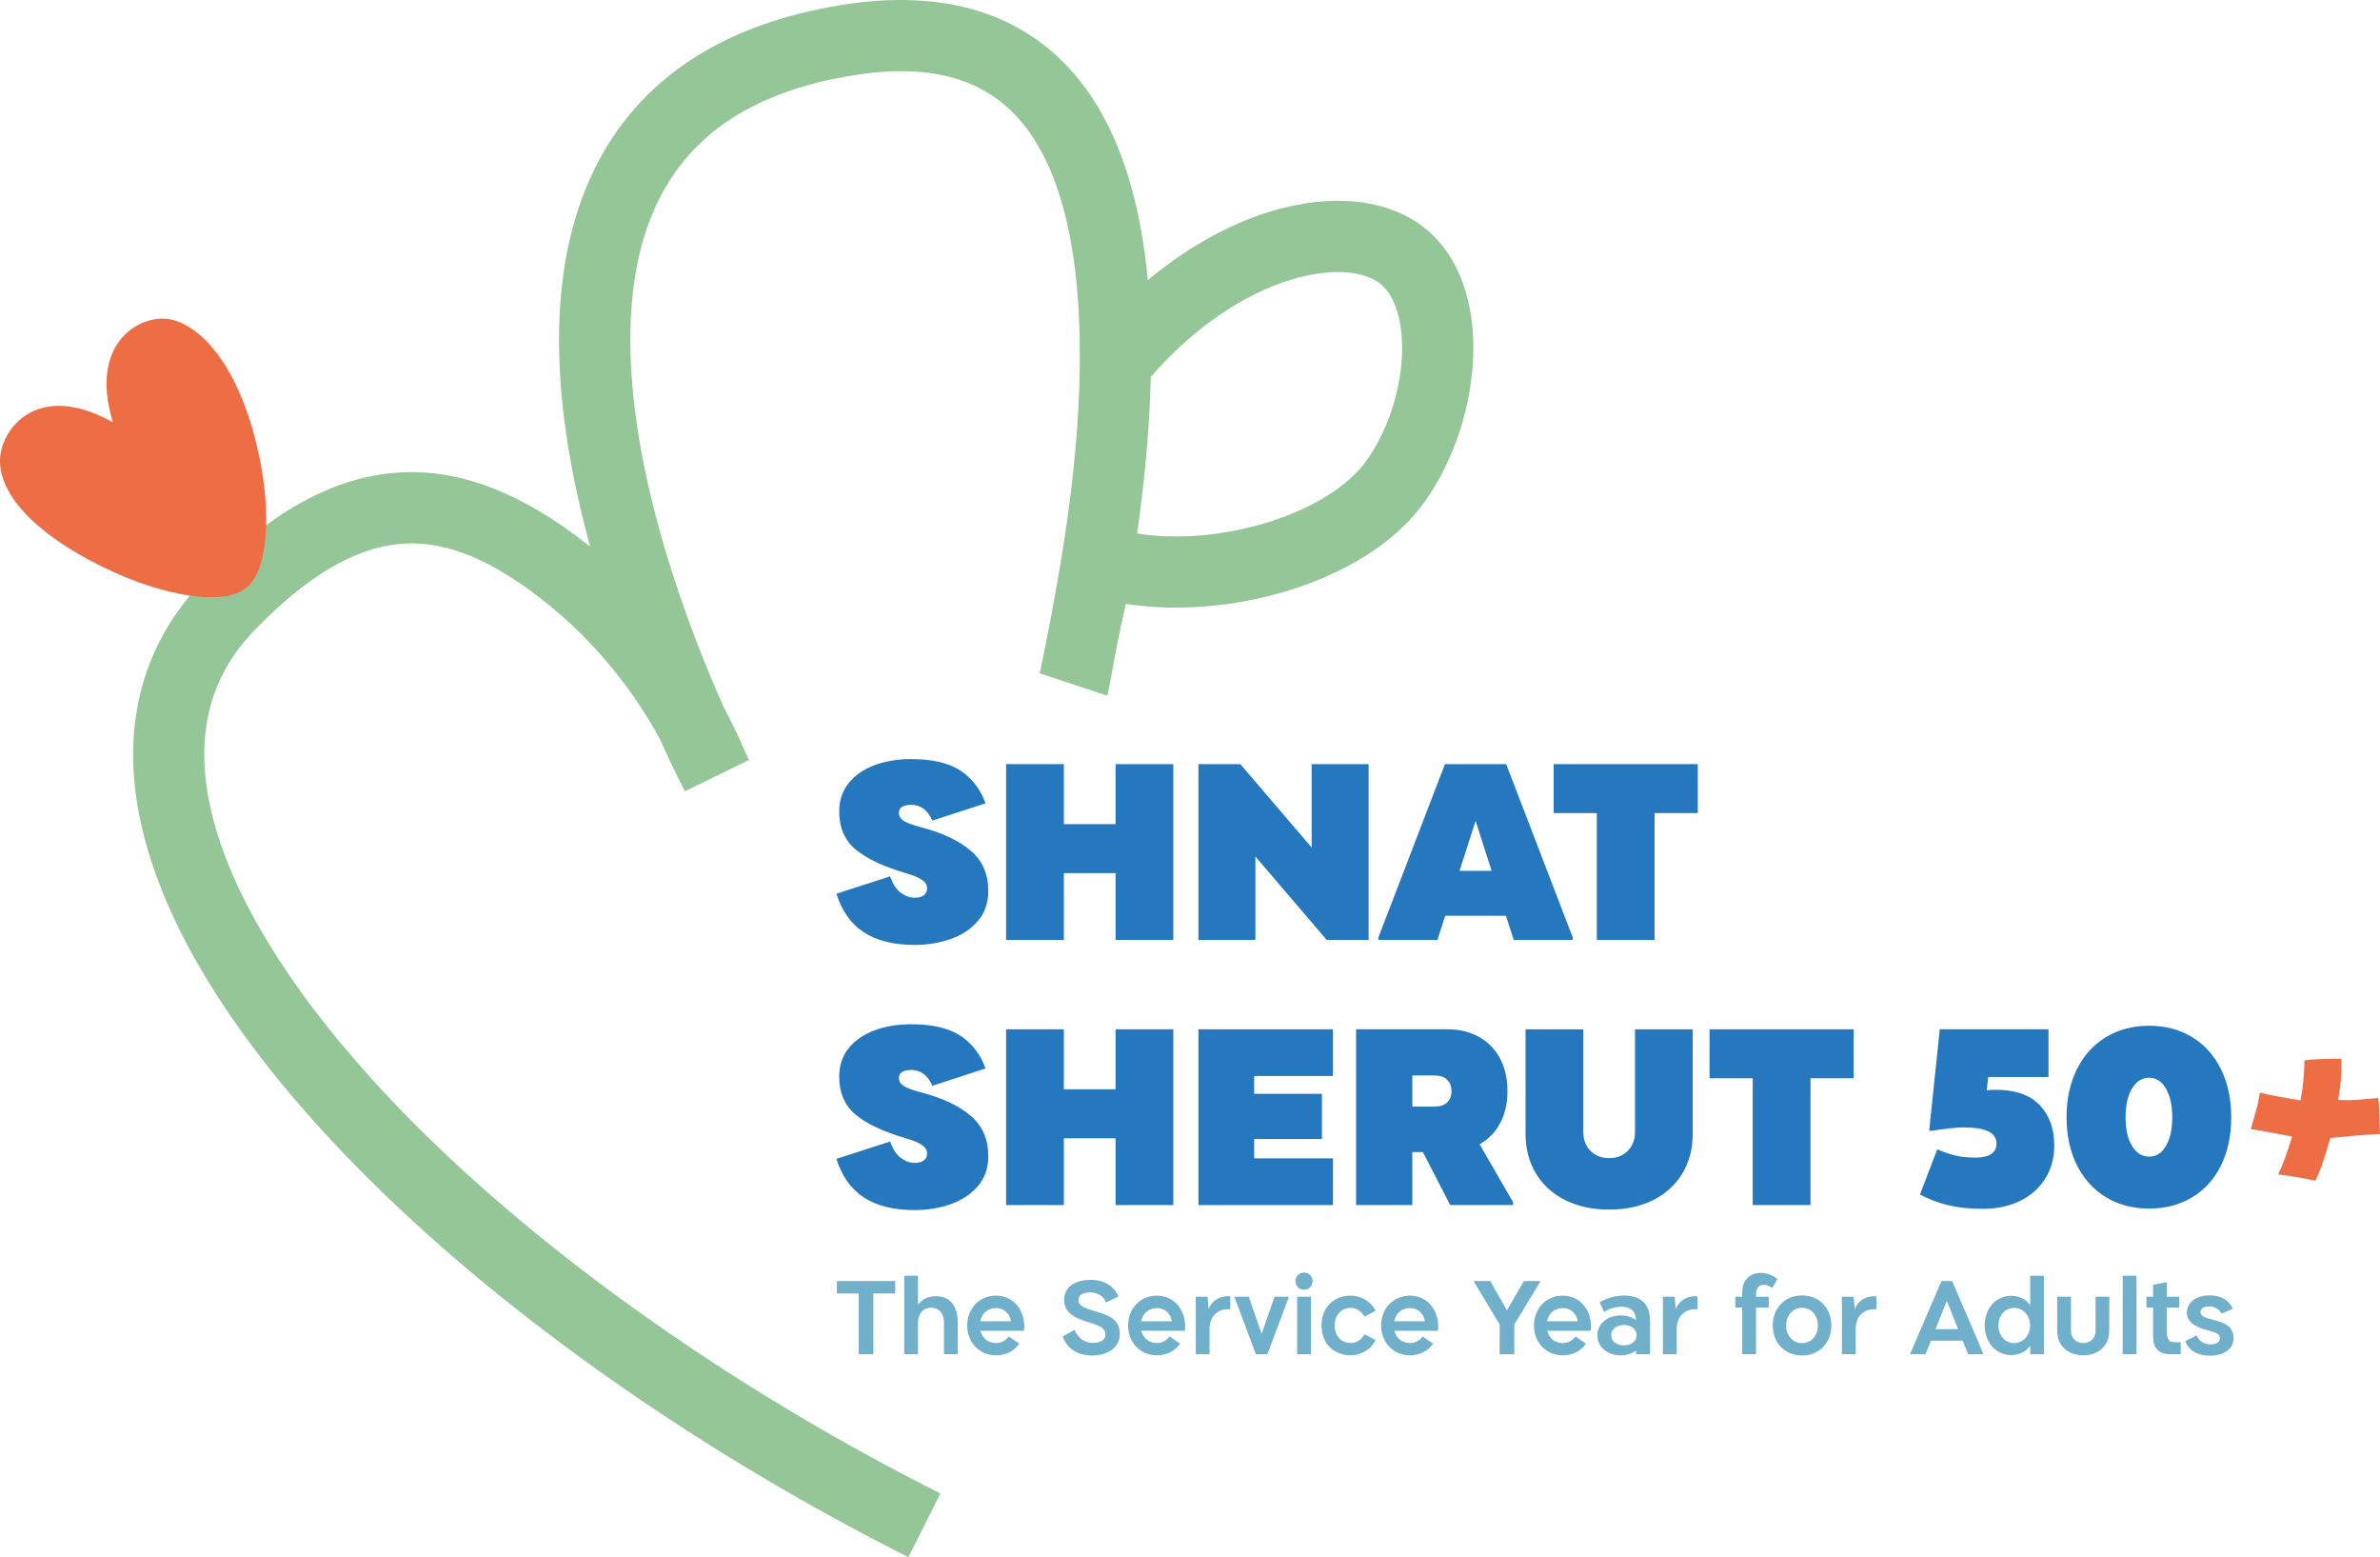 <svg xmlns="http://www.w3.org/2000/svg" id="uuid-c185bac4-8c2f-41f4-a6cb-2ff83d557804" data-name="Layer 2" width="1670.05" height="1092.31" viewBox="0 0 1670.05 1092.31"><g id="uuid-a8df58f4-b579-4732-a852-afab76b62df7" data-name="Layer 44"><g id="uuid-6eeb5956-fe95-4863-bd50-221ab39e59dd" data-name="LOGO"><g><path d="M654.2,575.66c-1.53-3.64-3.55-6.4-6.08-8.28-2.53-1.88-5.37-2.82-8.54-2.82-5.87,0-8.81,1.88-8.81,5.64,0,2.23,1.08,4.08,3.26,5.55,2.17,1.47,6.61,3.08,13.3,4.84,14.56,3.88,25.9,9.31,34,16.29,8.1,6.99,12.16,16.36,12.16,28.1,0,8.34-2.44,15.36-7.31,21.05-4.87,5.7-11.25,9.93-19.11,12.68-7.87,2.76-16.27,4.14-25.19,4.14-14.8,0-26.72-2.97-35.76-8.9-9.04-5.93-15.44-14.94-19.2-27.04l37.7-12.16c1.88,5.4,4.37,9.25,7.49,11.54,3.11,2.29,6.37,3.44,9.78,3.44,2.82,0,4.96-.59,6.43-1.76,1.47-1.17,2.2-2.82,2.2-4.93,0-2.23-1.18-4.17-3.52-5.81-2.35-1.64-6.34-3.29-11.98-4.93-15.5-4.58-27.07-10.07-34.71-16.47-7.64-6.4-11.45-15.3-11.45-26.69,0-7.63,2.2-14.21,6.61-19.73,4.4-5.52,10.42-9.72,18.06-12.6,7.63-2.88,16.21-4.32,25.72-4.32,14.91,0,26.45,2.67,34.62,8.02,8.16,5.35,14.06,13.01,17.7,22.99l-37.35,12.16Z" style="fill: #2578be;"></path><path d="M823.32,536.02v123.32h-40.52v-46.86h-36.29v46.86h-40.52v-123.32h40.52v42.1h36.29v-42.1h40.52Z" style="fill: #2578be;"></path><path d="M930.95,659.33l-50.03-58.49v58.49h-39.99v-123.32h29.42l50.03,58.49v-58.49h39.99v123.32h-29.42Z" style="fill: #2578be;"></path><path d="M1103.59,657.57v1.76h-41.4l-5.46-16.91h-42.63l-5.46,16.91h-41.4v-1.76l46.68-121.55h42.98l46.68,121.55ZM1046.69,610.89l-11.27-35.06-11.27,35.06h22.55Z" style="fill: #2578be;"></path><path d="M1191.32,570.37h-30.3v88.96h-40.52v-88.96h-30.3v-34.35h101.12v34.35Z" style="fill: #2578be;"></path><path d="M654.2,761.66c-1.53-3.64-3.55-6.4-6.08-8.28-2.53-1.88-5.37-2.82-8.54-2.82-5.87,0-8.81,1.88-8.81,5.64,0,2.23,1.08,4.08,3.26,5.55,2.17,1.47,6.61,3.08,13.3,4.84,14.56,3.88,25.9,9.31,34,16.29,8.1,6.99,12.16,16.36,12.16,28.1,0,8.34-2.44,15.36-7.31,21.05-4.87,5.7-11.25,9.93-19.11,12.68-7.87,2.76-16.27,4.14-25.19,4.14-14.8,0-26.72-2.97-35.76-8.9-9.04-5.93-15.44-14.94-19.2-27.04l37.7-12.16c1.88,5.4,4.37,9.25,7.49,11.54,3.11,2.29,6.37,3.44,9.78,3.44,2.82,0,4.96-.59,6.43-1.76,1.47-1.17,2.2-2.82,2.2-4.93,0-2.23-1.18-4.17-3.52-5.81-2.35-1.64-6.34-3.29-11.98-4.93-15.5-4.58-27.07-10.07-34.71-16.47-7.64-6.4-11.45-15.3-11.45-26.69,0-7.63,2.2-14.21,6.61-19.73,4.4-5.52,10.42-9.72,18.06-12.6,7.63-2.88,16.21-4.32,25.72-4.32,14.91,0,26.45,2.67,34.62,8.02,8.16,5.35,14.06,13.01,17.7,22.99l-37.35,12.16Z" style="fill: #2578be;"></path><path d="M823.32,722.02v123.32h-40.52v-46.86h-36.29v46.86h-40.52v-123.32h40.52v42.1h36.29v-42.1h40.52Z" style="fill: #2578be;"></path><path d="M880.04,754.79v12.51h47.56v31.71h-47.56v13.57h55.32v32.77h-94.42v-123.32h94.42v32.77h-55.32Z" style="fill: #2578be;"></path><path d="M1061.67,843.22v2.11h-44.04l-19.2-37.17h-7.4v37.17h-39.46v-123.32h63.95c8.46,0,15.88,1.79,22.28,5.37,6.4,3.58,11.33,8.63,14.8,15.15,3.46,6.52,5.2,14.12,5.2,22.81s-1.7,16.06-5.11,22.46c-3.41,6.4-8.22,11.36-14.45,14.89l23.43,40.52ZM991.03,776.28h15.5c3.88,0,6.84-.97,8.9-2.91,2.05-1.94,3.08-4.61,3.08-8.02s-1.03-5.93-3.08-7.93c-2.06-2-5.02-3-8.9-3h-15.5v21.84Z" style="fill: #2578be;"></path><path d="M1187.8,722.02v73.29c0,10.57-2.44,19.88-7.31,27.92-4.88,8.05-11.75,14.27-20.61,18.67-8.87,4.4-19.11,6.61-30.74,6.61s-21.88-2.2-30.74-6.61c-8.87-4.4-15.74-10.63-20.61-18.67-4.87-8.04-7.31-17.35-7.31-27.92v-73.29h40.52v71.88c0,5.52,1.67,9.98,5.02,13.39,3.35,3.41,7.72,5.11,13.12,5.11s9.78-1.7,13.12-5.11c3.35-3.41,5.02-7.87,5.02-13.39v-71.88h40.52Z" style="fill: #2578be;"></path><path d="M1300.72,756.37h-30.3v88.96h-40.52v-88.96h-30.3v-34.35h101.12v34.35Z" style="fill: #2578be;"></path><path d="M1431.17,775.13c6.87,7.11,10.31,16.59,10.31,28.45,0,8.81-2.14,16.59-6.43,23.34-4.29,6.75-10.22,11.95-17.79,15.59-7.58,3.64-16.18,5.46-25.81,5.46s-17.29-.85-24.4-2.55c-7.11-1.7-13.71-4.2-19.82-7.49l12.16-31.71c4.7,2,8.98,3.46,12.86,4.4,3.88.94,8.57,1.41,14.09,1.41,4.7,0,8.31-.82,10.83-2.47,2.52-1.64,3.79-4.11,3.79-7.4,0-3.64-1.82-6.43-5.46-8.37-3.64-1.94-9.63-2.91-17.97-2.91-4.35,0-11.98.82-22.9,2.47l-.88-.53,7.4-70.82h76.28v33.47h-42.28l-1.06,9.34c2.82-.23,4.93-.35,6.34-.35,13.62,0,23.87,3.55,30.74,10.66Z" style="fill: #2578be;"></path><path d="M1477.68,839.79c-8.75-5.34-15.53-12.86-20.35-22.55-4.82-9.69-7.22-20.88-7.22-33.56s2.41-23.87,7.22-33.56c4.81-9.69,11.6-17.2,20.35-22.55,8.75-5.34,18.88-8.02,30.39-8.02s21.46,2.67,30.21,8.02c8.75,5.35,15.5,12.89,20.26,22.64,4.76,9.75,7.13,20.96,7.13,33.65s-2.38,23.87-7.13,33.56c-4.76,9.69-11.51,17.18-20.26,22.46-8.75,5.29-18.82,7.93-30.21,7.93s-21.64-2.67-30.39-8.02ZM1519.87,803.85c2.93-4.99,4.4-11.65,4.4-19.99s-1.47-15.06-4.4-20.17c-2.94-5.11-6.87-7.66-11.8-7.66s-9.07,2.53-12.07,7.58c-3,5.05-4.49,11.75-4.49,20.08s1.5,15.04,4.49,20.08c3,5.05,7.02,7.58,12.07,7.58s8.87-2.49,11.8-7.49Z" style="fill: #2578be;"></path></g><g><path d="M628.18,907.34h-15.34v42.64h-10.27v-42.64h-15.34v-8.73h40.95v8.73Z" style="fill: #71b0cb;"></path><path d="M672.07,927.52v22.46h-9.69v-22.46c0-6.17-3.6-10.2-9.03-10.2s-9.17,4.04-9.17,10.2v22.46h-9.69v-55.05h9.69v20.33c2.79-3.89,7.12-6.02,12.55-6.02,9.61,0,15.34,6.68,15.34,18.28Z" style="fill: #71b0cb;"></path><path d="M718.54,933.54h-30.53c1.32,5.21,5.43,8.59,10.86,8.59,3.6,0,6.83-1.69,8.95-4.62l7.41,5.06c-3.74,5.14-9.17,8.15-16.37,8.15-11.67,0-20.18-9.03-20.18-20.92s8.51-20.92,20.18-20.92c13.65,0,21.21,12.18,19.67,24.66ZM687.86,926.86h21.58c-.88-4.84-4.33-9.25-10.57-9.25-5.65,0-9.91,3.6-11.01,9.25Z" style="fill: #71b0cb;"></path><path d="M776.23,913.65c-1.98-4.33-5.87-7.05-11.3-7.05-4.7,0-8.15,1.54-8.15,5.43s3.6,5.43,12.4,8c9.69,2.72,16.59,6.02,16.59,15.71,0,10.79-10.27,15.12-19.38,15.12-9.76,0-17.76-4.55-20.7-13.36l8.29-4.62c2.79,6.38,7.41,9.1,12.99,9.1,4.99,0,8.73-1.83,8.73-5.87s-3.45-6.09-11.38-8.44c-7.78-2.35-17.62-5.5-17.62-15.71s9.1-14.17,18.57-14.17c10.42,0,16.73,4.99,19.6,11.67l-8.66,4.18Z" style="fill: #71b0cb;"></path><path d="M831.43,933.54h-30.53c1.32,5.21,5.43,8.59,10.86,8.59,3.6,0,6.83-1.69,8.95-4.62l7.41,5.06c-3.74,5.14-9.17,8.15-16.37,8.15-11.67,0-20.18-9.03-20.18-20.92s8.51-20.92,20.18-20.92c13.65,0,21.21,12.18,19.67,24.66ZM800.75,926.86h21.58c-.88-4.84-4.33-9.25-10.57-9.25-5.65,0-9.91,3.6-11.01,9.25Z" style="fill: #71b0cb;"></path><path d="M863.29,909.32v9.1c-7.12-.59-14.53,3.38-14.53,13.95v17.61h-9.69v-40.37h8.22l.81,8.44.15.07c2.05-5.8,8.07-9.39,15.05-8.81Z" style="fill: #71b0cb;"></path><path d="M904.39,909.61v.29l-15.05,40.07h-8.07l-15.05-40.07v-.29h10.05l9.03,26.06,9.03-26.06h10.05Z" style="fill: #71b0cb;"></path><path d="M909.02,898.68c0-3.38,2.64-6.02,6.02-6.02s6.02,2.64,6.02,6.02-2.64,6.02-6.02,6.02-6.02-2.64-6.02-6.02ZM910.19,909.61h9.69v40.37h-9.69v-40.37Z" style="fill: #71b0cb;"></path><path d="M947.77,908.88c7.71,0,14.61,4.48,17.47,10.71l-7.78,4.04c-1.98-3.6-5.5-6.17-9.69-6.17-6.61,0-11.23,5.14-11.23,12.33s4.62,12.33,11.23,12.33c4.26,0,7.85-2.64,9.69-6.17l7.78,4.04c-2.86,6.24-9.76,10.72-17.47,10.72-12.11,0-20.48-8.59-20.48-20.92s8.37-20.92,20.48-20.92Z" style="fill: #71b0cb;"></path><path d="M1008.99,933.54h-30.53c1.32,5.21,5.43,8.59,10.86,8.59,3.6,0,6.83-1.69,8.95-4.62l7.41,5.06c-3.74,5.14-9.17,8.15-16.37,8.15-11.67,0-20.18-9.03-20.18-20.92s8.51-20.92,20.18-20.92c13.65,0,21.21,12.18,19.67,24.66ZM978.31,926.86h21.58c-.88-4.84-4.33-9.25-10.57-9.25-5.65,0-9.91,3.6-11.01,9.25Z" style="fill: #71b0cb;"></path><path d="M1080.85,898.6v.37l-18.28,30.17v20.84h-10.27v-20.84l-18.13-30.17v-.37h11.52l11.74,20.55,11.89-20.55h11.52Z" style="fill: #71b0cb;"></path><path d="M1116.23,933.54h-30.53c1.32,5.21,5.43,8.59,10.86,8.59,3.6,0,6.83-1.69,8.95-4.62l7.41,5.06c-3.74,5.14-9.17,8.15-16.37,8.15-11.67,0-20.18-9.03-20.18-20.92s8.51-20.92,20.18-20.92c13.65,0,21.21,12.18,19.67,24.66ZM1085.55,926.86h21.58c-.88-4.84-4.33-9.25-10.57-9.25-5.65,0-9.91,3.6-11.01,9.25Z" style="fill: #71b0cb;"></path><path d="M1157.85,926.71v23.27h-9.83v-2.64c-2.72,2.13-6.39,3.38-10.64,3.38-9.61,0-16.51-5.87-16.51-13.95s6.9-14.02,16.51-14.02c4.26,0,7.93,1.25,10.64,3.38-.22-6.61-4.04-9.47-10.28-9.47-4.55,0-9.1,1.69-12.11,3.6l-3.16-6.68c3.38-2.2,9.76-4.77,16.95-4.77,11.3,0,18.42,5.14,18.42,17.91ZM1148.38,936.62c0-4.18-3.6-7.12-8.88-7.12s-8.96,2.94-8.96,7.12,3.67,7.12,8.96,7.12,8.88-2.94,8.88-7.12Z" style="fill: #71b0cb;"></path><path d="M1191.1,909.32v9.1c-7.12-.59-14.53,3.38-14.53,13.95v17.61h-9.69v-40.37h8.22l.81,8.44.15.07c2.05-5.8,8.07-9.39,15.05-8.81Z" style="fill: #71b0cb;"></path><path d="M1232.21,908.22v1.39h8.95v7.56h-8.95v32.81h-9.69v-32.81h-4.84v-7.56h4.84v-3.3c0-14.53,15.49-16.73,24.73-9.1l-3.67,6.38c-5.58-4.18-11.38-2.94-11.38,4.62Z" style="fill: #71b0cb;"></path><path d="M1243.95,929.8c0-12.33,8.59-21.06,20.55-21.06s20.55,8.73,20.55,21.06-8.59,21.06-20.55,21.06-20.55-8.73-20.55-21.06ZM1275.66,929.8c0-7.19-4.77-12.4-11.16-12.4s-11.16,5.21-11.16,12.4,4.77,12.4,11.16,12.4,11.16-5.21,11.16-12.4Z" style="fill: #71b0cb;"></path><path d="M1316.69,909.32v9.1c-7.12-.59-14.53,3.38-14.53,13.95v17.61h-9.69v-40.37h8.22l.81,8.44.15.07c2.05-5.8,8.07-9.39,15.05-8.81Z" style="fill: #71b0cb;"></path><path d="M1391.64,949.46v.51h-10.57l-3.82-9.47h-22.31l-3.82,9.47h-10.64v-.51l21.87-50.86h7.49l21.8,50.86ZM1374.02,932.36l-7.93-19.82-7.93,19.82h15.85Z" style="fill: #71b0cb;"></path><path d="M1434.21,894.93v55.05h-9.62v-5.95c-2.94,4.18-7.56,6.53-13.36,6.53-10.79,0-18.57-8.95-18.57-20.77s7.78-20.77,18.57-20.77c5.8,0,10.42,2.35,13.36,6.53v-20.62h9.62ZM1424.52,929.8c0-7.05-4.84-12.33-11.23-12.33s-10.94,5.28-10.94,12.33,4.55,12.33,10.94,12.33,11.23-5.28,11.23-12.33Z" style="fill: #71b0cb;"></path><path d="M1480.16,909.61l-.15,24.15c0,10.06-7.27,16.96-18.2,16.96s-18.28-6.9-18.28-16.96v-24.15h9.69v23.78c0,5.21,3.45,8.73,8.59,8.73s8.66-3.52,8.66-8.73v-23.78h9.69Z" style="fill: #71b0cb;"></path><path d="M1489.49,894.93h9.69v55.05h-9.69v-55.05Z" style="fill: #71b0cb;"></path><path d="M1530.22,941.54v8.44h-7.12c-8.66,0-12.26-4.48-12.26-12.26v-20.55h-4.7v-7.56h4.7v-8.37l9.69-1.83v10.2h8.59v7.56h-8.59v17.25c0,5.21,1.47,7.12,6.09,7.12h3.6Z" style="fill: #71b0cb;"></path><path d="M1558.78,921.5c-1.32-2.79-4.4-5.06-8.44-5.06-3.74,0-6.24,1.32-6.24,3.89,0,2.86,2.71,3.96,9.17,5.58,8.29,2.05,14.02,4.92,14.02,12.84,0,8.51-8.37,12.26-16.29,12.26-8.66,0-15.19-3.3-17.54-10.28l7.93-3.96c2.05,4.7,5.94,6.31,9.76,6.31s6.53-1.39,6.53-4.48c0-2.86-2.64-3.89-7.71-5.21-6.24-1.62-15.41-4.33-15.41-12.55s7.78-12.18,16.07-12.18,13.87,3.96,16.15,9.47l-8,3.38Z" style="fill: #71b0cb;"></path></g><path d="M1606.17,804.18c-2.39,7.36-2.89,9.22-7.59,19.68,9.11,1.03,17.18,2.53,26.15,4.37,3.24-6.89,3.89-8.8,6.22-15.94,1.08-3.28,2.58-8.09,4.15-13.98.49-.06.99-.12,1.48-.18,14.52-1.19,15.31-1.76,33.47-2.61-.61-9.3-.04-16.1-1.26-25.27-9.78.62-16.78,2.08-28.04,1.23,1.45-9.45,2.38-15.19,2.26-25.4-.01-1.14-.04-2.26-.08-3.37-8.71,0-18.2.1-25.9,1.06-.02,8.86-.99,18.42-2.7,28.13-10.22-1.77-21.62-3.53-28.61-5.46-1.2,9.27-3.88,16.51-6.31,25.55,12.71,2.26,17.5,3.07,28.92,5.27-.69,2.32-1.41,4.63-2.16,6.91Z" style="fill: #ed6e45;"></path><path d="M1000.77,160.82c-25.64-21.19-65.41-25.76-109.08-12.54-29.61,8.96-59.2,25.63-86.25,48.27-5.84-62.74-22.89-110.92-51.12-144.05-18.25-21.42-41.12-36.49-67.99-44.82-27.69-8.58-59.97-9.98-95.93-4.17-83.66,13.53-141.82,51.97-172.85,114.27-19.23,38.6-27.56,86.16-24.76,141.36,1.92,37.93,9.09,79.67,21.32,124.32-3.85-3.07-7.76-6.06-11.73-8.97-44.51-32.6-86.08-46.56-127.09-42.66-43.78,4.16-86.91,28.58-131.84,74.67-21.07,21.61-35.69,46.51-43.45,73.99-7.37,26.11-8.55,54.61-3.51,84.71,13.97,83.36,75.27,178.94,177.26,276.42,96.55,92.28,225.71,181.31,363.68,250.7l22.46-44.67c-133.67-67.22-258.54-153.23-351.6-242.17-92.78-88.67-150.49-176.94-162.49-248.54-7.82-46.63,3.12-84.42,33.45-115.53,36.31-37.25,69.27-56.81,100.76-59.8,28.67-2.72,58.16,7.83,92.82,33.22,37.02,27.12,67.88,62.64,90.23,103.66,9.87,21.95,16.91,35.36,17.55,36.58l44.9-21.95-5.96-13.22c-3.52-7.81-7.29-15.47-11.32-22.99-11.95-26.72-28.26-66.58-41.62-111.67-21.52-72.62-39.73-174.12-4.28-245.21,11.04-22.14,26.98-40.46,47.38-54.46,23.22-15.93,53.05-26.93,88.68-32.69,53.55-8.66,92.11,1.82,117.87,32.04,23.15,27.16,36.75,70.78,40.43,129.65,3.1,49.68-.75,109.58-12.07,177.95-7.49,45.24-15.06,79.8-15.06,79.8l47.47,15.71c1.34-4.05,5.51-32.42,13-64.44,11.2,1.77,22.98,2.67,35.07,2.67,24.45,0,50.12-3.6,74.64-10.7,44.41-12.85,79.89-35.4,99.91-63.48,40.71-57.1,49.84-151.03,1.14-191.27ZM983.72,250.13c-1.26,25.65-10.54,52.92-24.81,72.93-26.48,37.14-102.27,60.6-160.97,51.19,5.61-39.66,8.8-76.29,9.58-109.83,29.22-33.63,64.23-57.88,98.64-68.29,26.57-8.04,50.61-6.8,62.76,3.23,10.41,8.6,15.94,27.58,14.8,50.76Z" style="fill: #95c697;"></path><path d="M120.63,224.26c-19.75-4.79-56.09,13.1-43.13,65.71.52,2.1,1.09,4.13,1.65,6.19-1.89-.98-3.75-1.98-5.69-2.93C24.83,269.33,1.3,301.06.06,321.34c-1.48,24.27,23.2,52.39,71.83,76.28,44.12,21.68,86.54,27.39,100.74,14.65,15.47-11.15,18.94-53.81,7.19-101.55-12.96-52.61-37.16-81.12-59.18-86.46Z" style="fill: #ed6e45;"></path></g></g></svg>